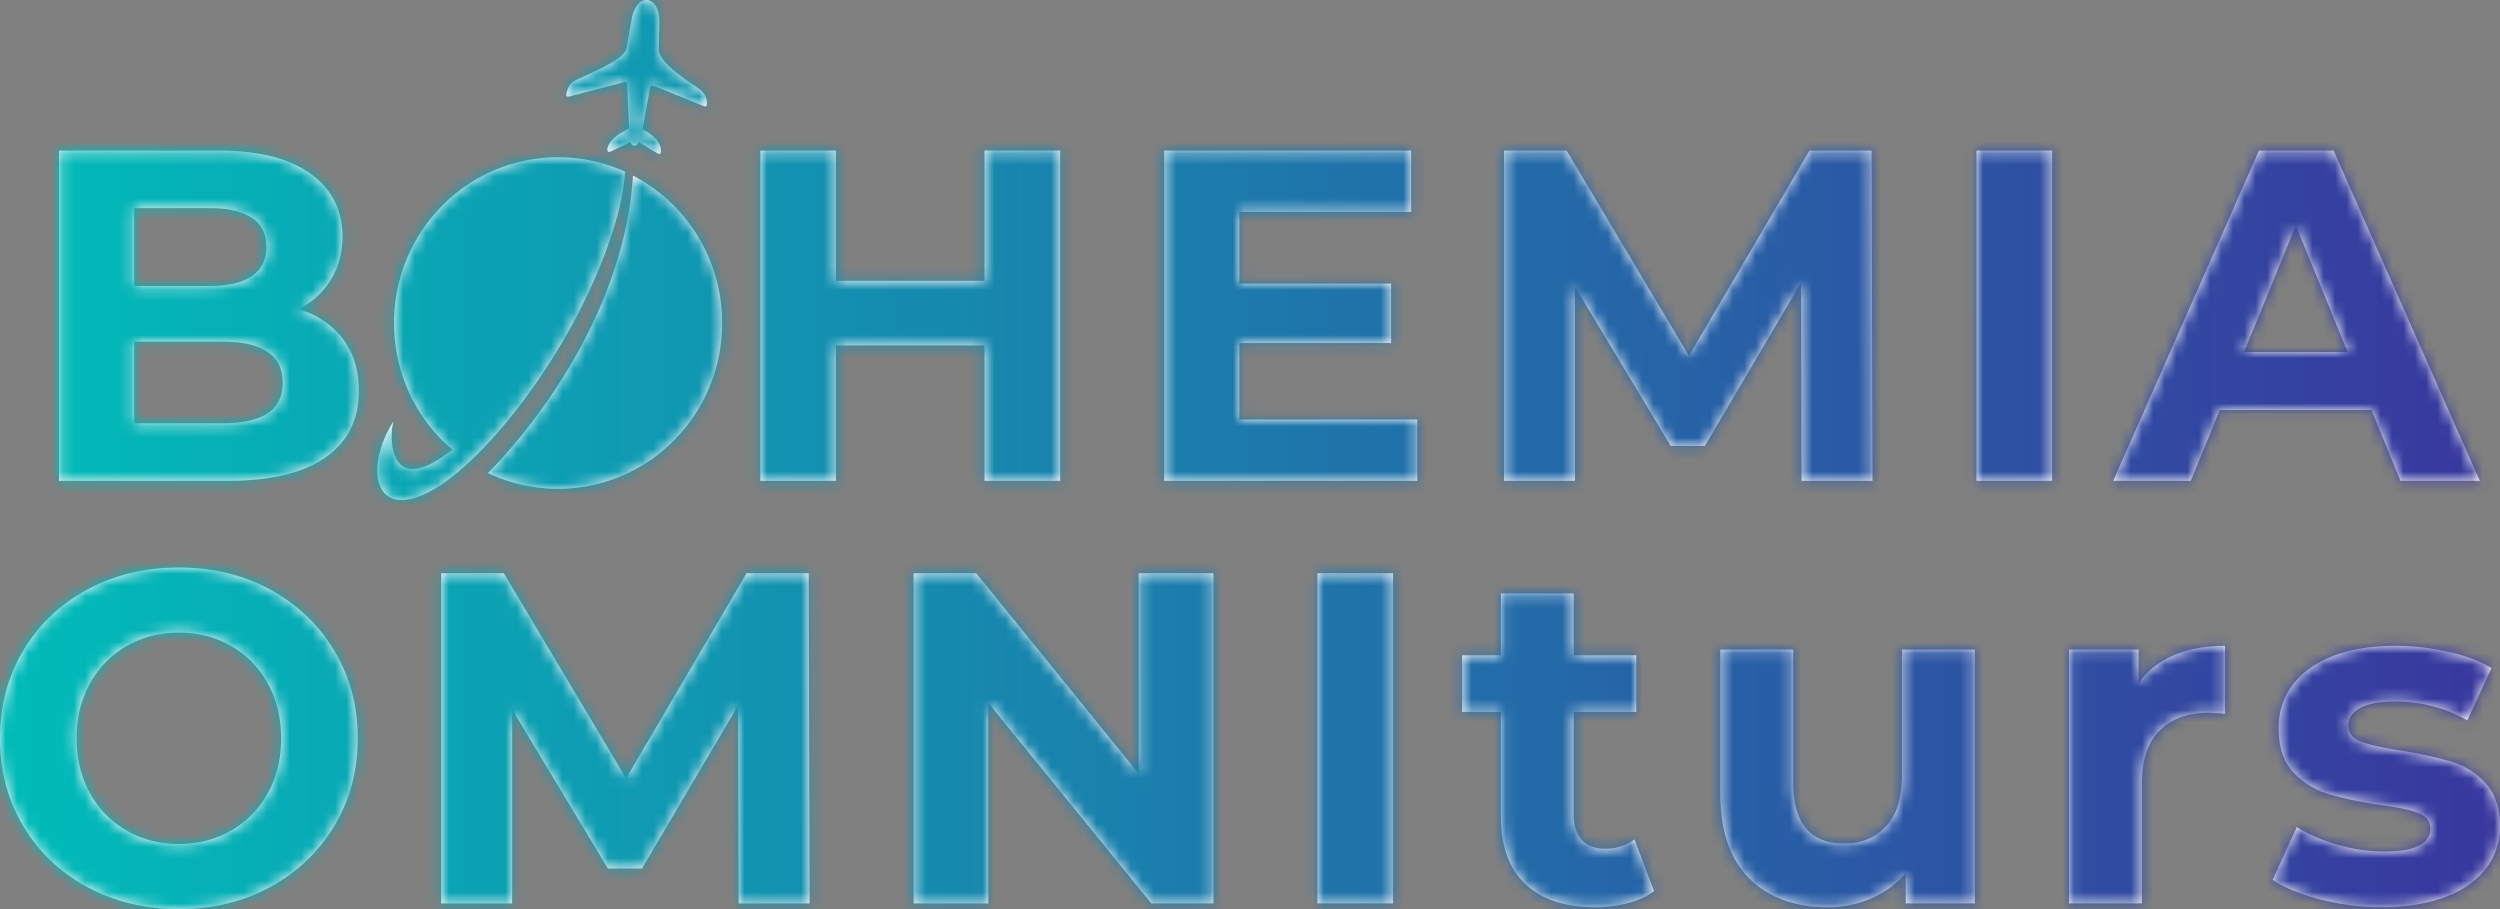 <svg xmlns="http://www.w3.org/2000/svg" xmlns:xlink="http://www.w3.org/1999/xlink" width="220" height="80" viewBox="0 0 220 80"><rect x="0" y="0" width="220" height="80" fill="#808080" stroke="none"/><title>logo-00</title><defs><linearGradient id="b" x1="0%" x2="100.005%" y1="50.026%" y2="50.026%"><stop offset="0%" stop-color="#00BDB9"/><stop offset="100%" stop-color="#39379E"/></linearGradient><path id="a" d="M28.316 27.202c1.644.525 2.932 1.404 3.863 2.636.932 1.232 1.398 2.747 1.398 4.546 0 2.547-.98 4.505-2.939 5.875s-4.815 2.055-8.569 2.055H7.192V13.251h14.055c3.507 0 6.2.678 8.076 2.035 1.877 1.356 2.815 3.197 2.815 5.522 0 1.411-.335 2.67-1.007 3.778-.671 1.107-1.61 1.979-2.815 2.616ZM13.81 18.317v6.85h6.617c1.643 0 2.89-.29 3.74-.872.849-.581 1.273-1.44 1.273-2.574 0-1.135-.424-1.986-1.274-2.553-.849-.568-2.096-.851-3.74-.851H13.81Zm7.767 18.932c1.754 0 3.076-.29 3.966-.872.89-.581 1.336-1.48 1.336-2.699 0-2.408-1.767-3.612-5.302-3.612H13.81v7.183h7.767Zm73.719-23.998v29.063h-6.658V30.398H75.568v11.916h-6.657V13.251h6.657v11.46h13.07V13.25h6.657Zm31.426 23.666v5.397h-22.275V13.251h21.74v5.398h-15.123v6.31h13.356v5.232h-13.356v6.726h15.658Zm33.811 5.397-.04-17.438-8.467 14.366h-3L140.6 25.25v17.064h-6.246V13.251h5.507l10.767 18.06 10.603-18.06h5.466l.082 29.063h-6.247Zm15.396-29.063h6.657v29.063h-6.657V13.251Zm34.762 22.836h-13.356l-2.548 6.227h-6.822l12.822-29.063h6.576l12.863 29.063h-6.987l-2.548-6.227Zm-2.095-5.107-4.562-11.127-4.562 11.127h9.124ZM17.74 80c-2.986 0-5.678-.65-8.075-1.951-2.398-1.301-4.274-3.094-5.63-5.377C2.677 70.388 2 67.822 2 64.97c0-2.85.678-5.418 2.034-7.701 1.357-2.284 3.233-4.076 5.63-5.377 2.398-1.301 5.09-1.951 8.076-1.951 2.987 0 5.672.65 8.055 1.95 2.384 1.302 4.26 3.094 5.63 5.378 1.37 2.283 2.055 4.85 2.055 7.701s-.685 5.418-2.055 7.702c-1.37 2.283-3.246 4.076-5.63 5.377C23.412 79.349 20.727 80 17.74 80Zm0-5.73c1.699 0 3.233-.394 4.603-1.183a8.45 8.45 0 0 0 3.226-3.3c.781-1.412 1.171-3.018 1.171-4.817 0-1.799-.39-3.404-1.17-4.816a8.45 8.45 0 0 0-3.227-3.3c-1.37-.79-2.904-1.184-4.603-1.184-1.699 0-3.233.395-4.603 1.183a8.45 8.45 0 0 0-3.226 3.301c-.78 1.412-1.171 3.017-1.171 4.816 0 1.8.39 3.405 1.171 4.816a8.45 8.45 0 0 0 3.226 3.301c1.37.789 2.904 1.183 4.603 1.183Zm49.261 5.232-.04-17.438-8.467 14.365h-3L47.07 62.438v17.064h-6.246V50.439h5.507l10.767 18.06L67.7 50.44h5.466l.082 29.063h-6.247Zm41.78-29.063v29.063h-5.466L88.972 61.856v17.646h-6.575V50.439h5.507l14.301 17.645V50.44h6.576Zm9.151 0h6.658v29.063h-6.658V50.439Zm29.626 27.983c-.63.47-1.404.824-2.322 1.059-.918.235-1.884.353-2.898.353-2.63 0-4.664-.678-6.103-2.035-1.438-1.356-2.157-3.349-2.157-5.978v-9.176h-3.411v-4.982h3.41v-5.439h6.412v5.439h5.507v4.982h-5.507v9.093c0 .94.24 1.667.72 2.18.479.512 1.157.768 2.034.768 1.013 0 1.876-.277 2.589-.83l1.726 4.566Zm28.226-21.257v22.337h-6.082v-2.657a8.506 8.506 0 0 1-3.041 2.22c-1.178.513-2.452.769-3.822.769-2.904 0-5.206-.844-6.905-2.533-1.698-1.688-2.548-4.193-2.548-7.515V57.165h6.412V68.83c0 3.599 1.493 5.398 4.48 5.398 1.533 0 2.766-.505 3.698-1.516.931-1.01 1.397-2.511 1.397-4.504V57.165h6.411Zm14.414 2.948c.767-1.08 1.801-1.896 3.103-2.45 1.301-.554 2.801-.83 4.5-.83v5.978a22.908 22.908 0 0 0-1.439-.083c-1.835 0-3.274.52-4.315 1.557-1.04 1.038-1.561 2.595-1.561 4.671v10.546h-6.412V57.165h6.124v2.948Zm21.363 19.72c-1.835 0-3.63-.227-5.383-.684-1.754-.457-3.151-1.031-4.192-1.723l2.137-4.65c.986.636 2.178 1.155 3.575 1.557 1.398.401 2.767.602 4.11.602 2.712 0 4.069-.678 4.069-2.035 0-.636-.37-1.093-1.11-1.37-.74-.277-1.877-.512-3.411-.706-1.808-.276-3.302-.595-4.48-.955a6.94 6.94 0 0 1-3.061-1.91c-.863-.913-1.295-2.214-1.295-3.902 0-1.412.404-2.664 1.212-3.758.809-1.093 1.987-1.944 3.535-2.553s3.377-.913 5.486-.913c1.562 0 3.117.173 4.665.519 1.548.346 2.829.823 3.842 1.432l-2.137 4.609c-1.945-1.108-4.068-1.661-6.37-1.661-1.37 0-2.397.194-3.082.581-.685.388-1.028.886-1.028 1.495 0 .692.37 1.176 1.11 1.453.74.277 1.918.54 3.534.789 1.809.304 3.288.63 4.439.975 1.15.346 2.15.976 3 1.89.85.913 1.274 2.186 1.274 3.82 0 1.383-.411 2.615-1.233 3.694-.822 1.08-2.02 1.917-3.596 2.512-1.575.595-3.445.893-5.61.893ZM57.704 15.452a14.524 14.524 0 0 1 3.252 2.312c5.835 5.494 6.15 14.722.712 20.616a14.354 14.354 0 0 1-16.733 3.244c-.002-.015 11.8-11.269 12.769-26.172M39.288 43.517c-4.669 2.063-5.004-2.866-2.657-6.437-.36 1.098-.591 7.012 5.085 2.546.026-.018.058-.045.084-.064l-.533-.472c-5.835-5.493-6.15-14.721-.712-20.616A14.338 14.338 0 0 1 56.994 15.1c-.127 3.498-2.217 9.335-5.331 14.703-3.67 6.321-8.681 12.077-12.375 13.713ZM52.798 6.99c1.515-.723 4.161-1.745 4.349-2.795.137-.809.28-1.626.424-2.443.465-2.602 2.548-2.144 2.449.3l-.052 2.276c-.026 1.069 2.079 2.479 3.465 3.432.62.422.786.9.776 1.36-.008.235-.086.29-.3.207-1.415-.569-2.823-1.146-4.238-1.715-.278-.118-.429-.116-.488.207-.203 1.14-.414 2.273-.617 3.413-.015.09-.006.147.079.185.858.473 1.602 1.189 1.507 1.94-.025.172-.07.252-.251.156-.542-.288-1.196-.749-1.703-.999-.166.434-.604.4-.725-.019l-1.667.812c-.384.184-.413-.104-.313-.396.216-.624.977-1.172 1.704-1.518.115-.054.159-.098.154-.228l-.154-3.681c-.017-.304-.11-.297-.36-.229L52.11 8.49c-.264.07-.318-.045-.256-.303.125-.515.304-.9.945-1.196"/></defs><g fill="none" fill-rule="evenodd" transform="translate(-2)"><mask id="c" fill="#fff"><use xlink:href="#a"/></mask><use xlink:href="#a" fill="#FFF" fill-rule="nonzero"/><path fill="url(#b)" fill-rule="nonzero" d="M0 0h222v88.419H0z" mask="url(#c)"/></g></svg>